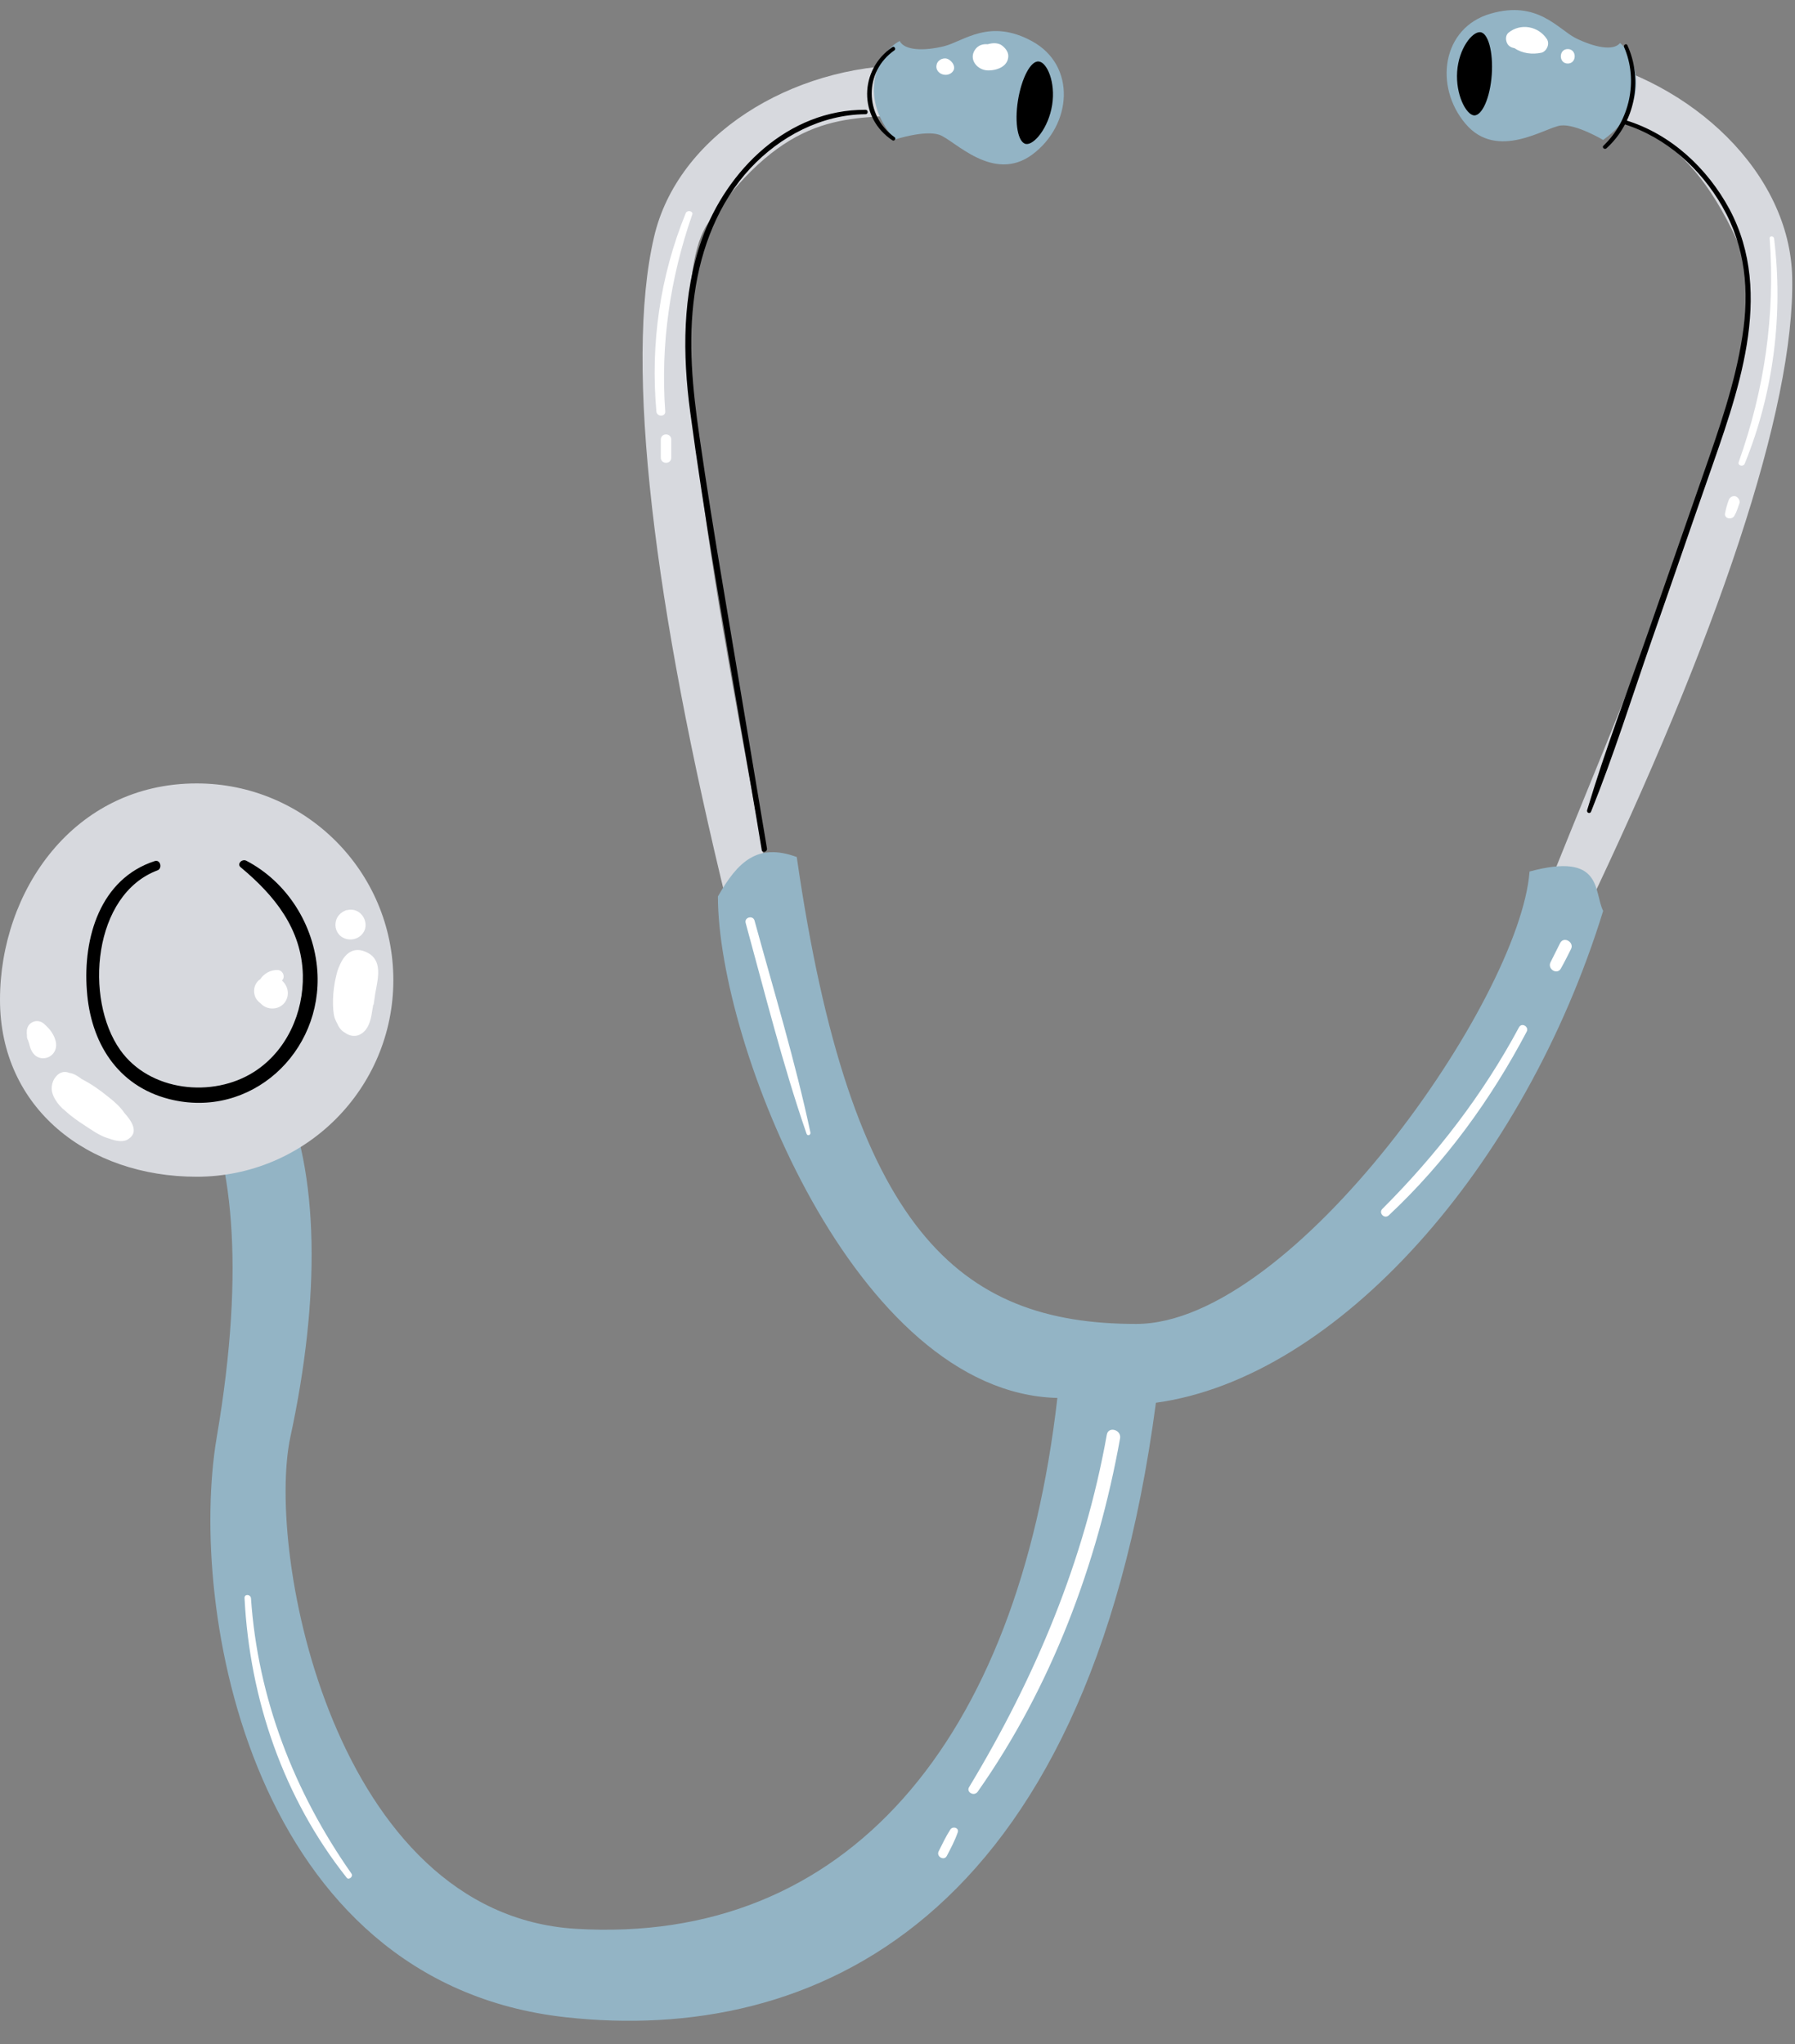 <?xml version="1.0" encoding="UTF-8" standalone="no"?><svg xmlns="http://www.w3.org/2000/svg" xmlns:xlink="http://www.w3.org/1999/xlink" fill="#000000" height="508.3" preserveAspectRatio="xMidYMid meet" version="1" viewBox="0.0 -2.5 446.3 508.3" width="446.3" zoomAndPan="magnify"><rect x="0.0" y="-2.5" width="446.3" height="508.3" fill="#808080" stroke="none"/><g id="change1_1"><path d="M180.9,222.8c-18.3-74.6-25.7-134.5-18.3-166.3c5.8-25.3,34.2-42.8,63.6-42.8V26 c-15.9,1.2-30.4-1.1-50.1,26.9c-14.7,20.8,8.6,124.7,15.9,169.9H180.9z M393.7,225.5c33.2-69.3,52.6-126.4,51.9-159 c-0.5-25.9-24.8-48.9-53.5-54.9l-2.5,12c15.3,4.4,30,5.1,43.6,36.6c10.1,23.3-33.8,120.3-50.3,163.1L393.7,225.5z" fill="#d7d9de"/></g><linearGradient gradientUnits="userSpaceOnUse" id="a" x1="51.449" x2="409.303" xlink:actuate="onLoad" xlink:show="other" xlink:type="simple" y1="250" y2="250"><stop offset="0.159" stop-color="#93b4c5"/><stop offset="0.629" stop-color="#93b4c5"/></linearGradient><path d="M178.5,220.4c4.9-8.6,9.8-13.4,19.6-9.8c13.4,92.9,40.3,116.1,84.4,116.1 c39.1,0,95.4-80.7,97.8-112.5c18.3-4.9,15.9,4.9,18.3,9.8c-19.6,63.6-66,116.1-111.2,122.3c-17.1,129.6-85.7,159.5-146.7,152.8 c-78.2-8.6-94.1-101.5-86.8-144.3s3.7-70.9-4.9-86.8c8.6-9.8,14.7-7.3,20.8,0c9.8,20.8,9.8,52.6,2.4,86.8 c-6.2,29.1,11,118.6,70.9,122.3c67.3,4.1,110-46.5,119.8-132C212.7,343.9,178.5,257.1,178.5,220.4z M223.7,7.7 c-4.9,2.4-11,13.4-1.2,24.5c0,0,7.3-2.4,11-1.2c3.7,1.2,13.4,12.2,23.2,4.9c9.8-7.3,11-22,0-28.1c-10.7-5.9-17.1,0-22,1.2 S224.9,10.1,223.7,7.7z M391.8,7c-4.5-2.3-9.5-9.5-21.2-6.1c-12.1,3.5-14.1,18.1-6.2,27.4s19.9,0.8,23.7,0.4 c3.8-0.4,10.5,3.6,10.5,3.6c12-8.6,8.5-20.6,4.2-24.1C401.1,10.3,396.3,9.2,391.8,7z" fill="url(#a)"/><g id="change1_2"><path d="M0,246.1c0-27,18.3-53.8,48.9-53.8c27,0,48.9,21.9,48.9,48.9s-21.9,48.9-48.9,48.9S0,273.1,0,246.1z" fill="#d7d9de"/></g><g id="change2_1"><path d="M275.2,354.2c0.4-2.1,3.6-1.2,3.3,0.9c-5.6,31.2-17.1,61.9-35.4,87.9c-0.9,1.3-3,0.1-2.1-1.2 C257.4,414.6,269.6,385.6,275.2,354.2L275.2,354.2z M387.9,232c-0.8,1.6-1.6,3.2-2.4,4.8c-0.8,1.7,1.7,3.2,2.6,1.5 c0.9-1.6,1.7-3.2,2.5-4.8C391.5,231.8,388.8,230.2,387.9,232L387.9,232z M377.7,252.9c-9,16.8-20.6,31.8-34,45.2 c-1,1,0.5,2.6,1.6,1.6c14-13.1,25.4-28.8,34.3-45.7C380.2,252.8,378.4,251.7,377.7,252.9L377.7,252.9z M18.8,275.4 c2.8,1.1,5.6,2.3,8.6,3.2c1.1,0.3,1.8-1.3,0.8-1.9c-2.8-1.5-5.8-2.6-8.7-3.8C17.9,272.2,17.2,274.7,18.8,275.4L18.8,275.4z M30.9,274.2c-1-1.5-2.5-2.8-3.9-3.9c-2.2-1.8-4.2-3.2-6.7-4.5c-0.9-0.7-2-1.4-3-1.5c-1.2-0.5-2.4-0.3-3.4,0.9 c-0.6,0.7-0.9,1.5-1,2.3c-0.2,1.1,0.2,2.4,0.9,3.5c0,0,0,0,0,0c0,0,0,0,0,0c0.6,1,1.4,1.9,2.3,2.6c1.6,1.5,3.5,2.8,4.6,3.5 c1.7,1.1,4.1,2.9,6.4,3.5c1.9,0.7,3.8,1,5,0C34.5,278.9,32.7,276.2,30.9,274.2z M11.9,253c-0.6-0.6-1.2-1.3-2-1.5 c-1-0.3-2.2,0.1-2.8,1c-0.5,0.8-0.5,1.6-0.4,2.5c0,0.4,0,0.8,0.3,1.2c0,0,0,0,0,0c0,0.1,0.1,0.3,0.1,0.4c0,0.1,0.1,0.2,0.1,0.2 c0.1,0.3,0.1,0.5,0.2,0.8c0.2,0.8,0.6,1.6,1.2,2.2c1.7,1.6,4.5,0.8,5.2-1.4C14.4,256.6,13.2,254.3,11.9,253z M92.9,247.3 c0.2-1.2,0.3-2.3,0.5-3.3c0.6-3.3,1.7-7.7-2-9.6c-3.5-1.8-5.8,0.2-7.1,3.5c-0.1,0.2-0.2,0.4-0.2,0.5c-0.2,0.4-0.3,1-0.5,1.7 c-1,3.9-1,8.5-0.4,10.5c0.2,0.5,0.4,1,0.7,1.5c0.4,1,1.1,1.8,1.9,2.2c1.2,0.9,2.8,1.1,4.1,0.2c1.7-1.1,2.3-3.3,2.6-5.4 c0.1-0.6,0.2-1.2,0.3-1.8C92.9,247.4,92.9,247.4,92.9,247.3z M87.3,223.7c-0.3,0-0.6,0-0.9,0.1c-0.2,0-0.3,0-0.5,0.1 c-1.2,0.5-2.1,1.4-2.4,2.7c-0.3,1.3,0.1,2.6,1,3.5c2,1.8,5.2,1.1,6.2-1.4C91.5,226.3,89.7,223.7,87.3,223.7z M70.1,241.3 c0.9-0.8,0.3-2.5-1-2.6c-1.8-0.1-3.5,0.9-4.4,2.3c-0.1,0.1-0.2,0.1-0.3,0.2c-1.4,1.2-1.6,3.3-0.6,4.8c0.3,0.4,0.6,0.7,1,1 c2,2.2,6,1.5,6.7-1.8C71.8,243.6,71.1,242.2,70.1,241.3z M384.6,7.2c-2.1-3.2-6.5-4-9.5-1.6c-1.1,0.9-0.7,2.9,0.4,3.5 c0.3,0.2,0.7,0.3,1.1,0.4c1.9,1.3,4.4,1.6,6.7,1.1C384.6,10.2,385.4,8.4,384.6,7.2z M389.8,9.7c-2.3,0-2.3,3.6,0,3.6 C392.1,13.3,392.1,9.7,389.8,9.7z M235.9,12.3c-1.1-0.7-2.7,0-3,1.2c-0.4,1.4,0.7,2.5,2,2.6c0.9,0.1,2-0.4,2.3-1.4 C237.4,13.7,236.7,12.8,235.9,12.3z M248.8,8.6c-1-0.5-2.2-0.4-3.2-0.1c-1.2-0.1-2.4,0.2-3.2,1.4c-1.6,2.4,0.6,5,3.1,5.1 c2.2,0.1,5.2-0.9,5.2-3.6C250.7,10.3,249.8,9.2,248.8,8.6z M170.5,50.5c-6.4,15.7-8.8,32.5-7.3,49.3c0.1,1.4,2.3,1.4,2.2,0 c-1.2-16.7,1.2-33.1,6.7-48.9C172.5,50,170.9,49.6,170.5,50.5z M164.3,106.8c0,1.5,0,3,0,4.5c0,1.7,2.6,1.7,2.6,0c0-1.5,0-3,0-4.5 C166.9,105.1,164.3,105.1,164.3,106.8z M441.1,56.8c-0.1-0.7-1.2-0.7-1.1,0c1.4,19.2-1.3,37.6-7.7,55.6c-0.3,0.9,1.1,1.3,1.5,0.4 C441,95.1,443.4,75.6,441.1,56.8z M431.5,120.9c-0.7-0.2-1.5,0.3-1.7,1c-0.4,1.1-0.7,2.2-0.9,3.3c-0.2,1.3,1.7,1.6,2.3,0.6 c0.6-1,0.9-2.1,1.3-3.2C432.7,121.9,432.1,121.1,431.5,120.9z M236.3,452.4c-1.1,1.7-2,3.6-2.9,5.4c-0.7,1.3,1.3,2.5,2,1.2 c1-1.9,2-3.8,2.7-5.8C238.6,452,236.9,451.5,236.3,452.4z M201.5,279.1c-3.8-17.8-9.1-35.2-13.9-52.7c-0.4-1.4-2.6-0.8-2.2,0.6 c4.8,17.5,9.2,35.2,15.1,52.3C200.7,280.1,201.6,279.8,201.5,279.1z M87.4,463.4c-14.3-20.4-23.3-43.6-25-68.5c-0.1-1-1.7-1.1-1.6,0 c1.3,25.2,9.7,49.7,25.4,69.5C86.7,465.1,87.9,464.1,87.4,463.4z" fill="#ffffff"/></g><g id="change3_1"><path d="M261.6,23.6c-0.9,5.7-4.5,10-6.5,9.7c-2-0.3-2.9-5.2-2-10.8s3.2-10,5.2-9.7C260.3,13,262.5,17.9,261.6,23.6z M362.3,15.3 c-0.4,5.7,2.2,10.7,4.2,10.9c2,0.1,4-4.4,4.4-10.1c0.4-5.7-0.9-10.5-2.9-10.6S362.7,9.6,362.3,15.3z M38.5,211.6 c-13.6,4.4-17.9,19.1-16.9,32.2c0.9,12.8,7.5,23.7,20.5,27c20.2,5.1,38.2-11.6,36.8-31.9c-0.8-11.4-7.5-22.1-17.7-27.4 c-1.1-0.5-2.4,0.9-1.3,1.7c8.4,7,15.1,15.3,15.4,26.7c0.2,9.4-4,18.9-12.1,24.1c-10.3,6.6-26,4.9-33.3-5.4 c-9-12.7-6.8-38.7,9.3-44.7C40.4,213.4,39.9,211.2,38.5,211.6L38.5,211.6z M221.9,9.2c0.5-0.3,0.9,0.5,0.5,0.8 c-7.6,5.3-7.5,16.2,0,21.6c0.5,0.3,0,1.1-0.5,0.8C213.4,26.8,213.6,14.8,221.9,9.2L221.9,9.2z M215.2,24.8c0.7,0,0.7,1.1,0,1.1 c-11,0.1-21.2,5.5-28.6,13.4c-8,8.6-12.3,19.9-13.9,31.3c-1.7,12-0.5,23.6,1.2,35.4c1.8,12.5,3.8,25,5.9,37.4 c3.6,21.7,7.3,43.4,10.9,65.1c0.1,0.8-1.1,1.2-1.3,0.4c-1.7-10.4-3.5-20.8-5.3-31.1c-4.4-25.9-9-51.8-12.5-77.9 c-1.9-14.3-2-29.1,2.9-42.9C180.7,39.7,196,24.7,215.2,24.8L215.2,24.8z M403.8,9.2c-0.2-0.5,0.5-1,0.8-0.5c4,8.7,1.9,19.3-5.2,25.7 c-0.5,0.4-1.2-0.3-0.7-0.7C405.2,27.5,407.4,17.5,403.8,9.2L403.8,9.2z M403.9,28.4c-0.7-0.2-0.4-1.2,0.3-1 c11.2,3.4,20.3,11.9,25.8,22.1c11.4,21.3,1.9,46.1-5.4,67.1c-4.7,13.4-9.3,26.9-14,40.3c-4.9,14.1-9.4,28.5-15,42.4 c-0.2,0.6-1.1,0.4-1-0.3c4.5-15.1,10.2-30,15.4-44.9c4.5-12.9,9-25.8,13.5-38.7c3.9-11.2,7.9-22.5,9.7-34.2 c1.8-11.3,0.8-22.3-5-32.4C422.8,39.4,414.3,31.7,403.9,28.4L403.9,28.4z" fill="inherit"/></g></svg>